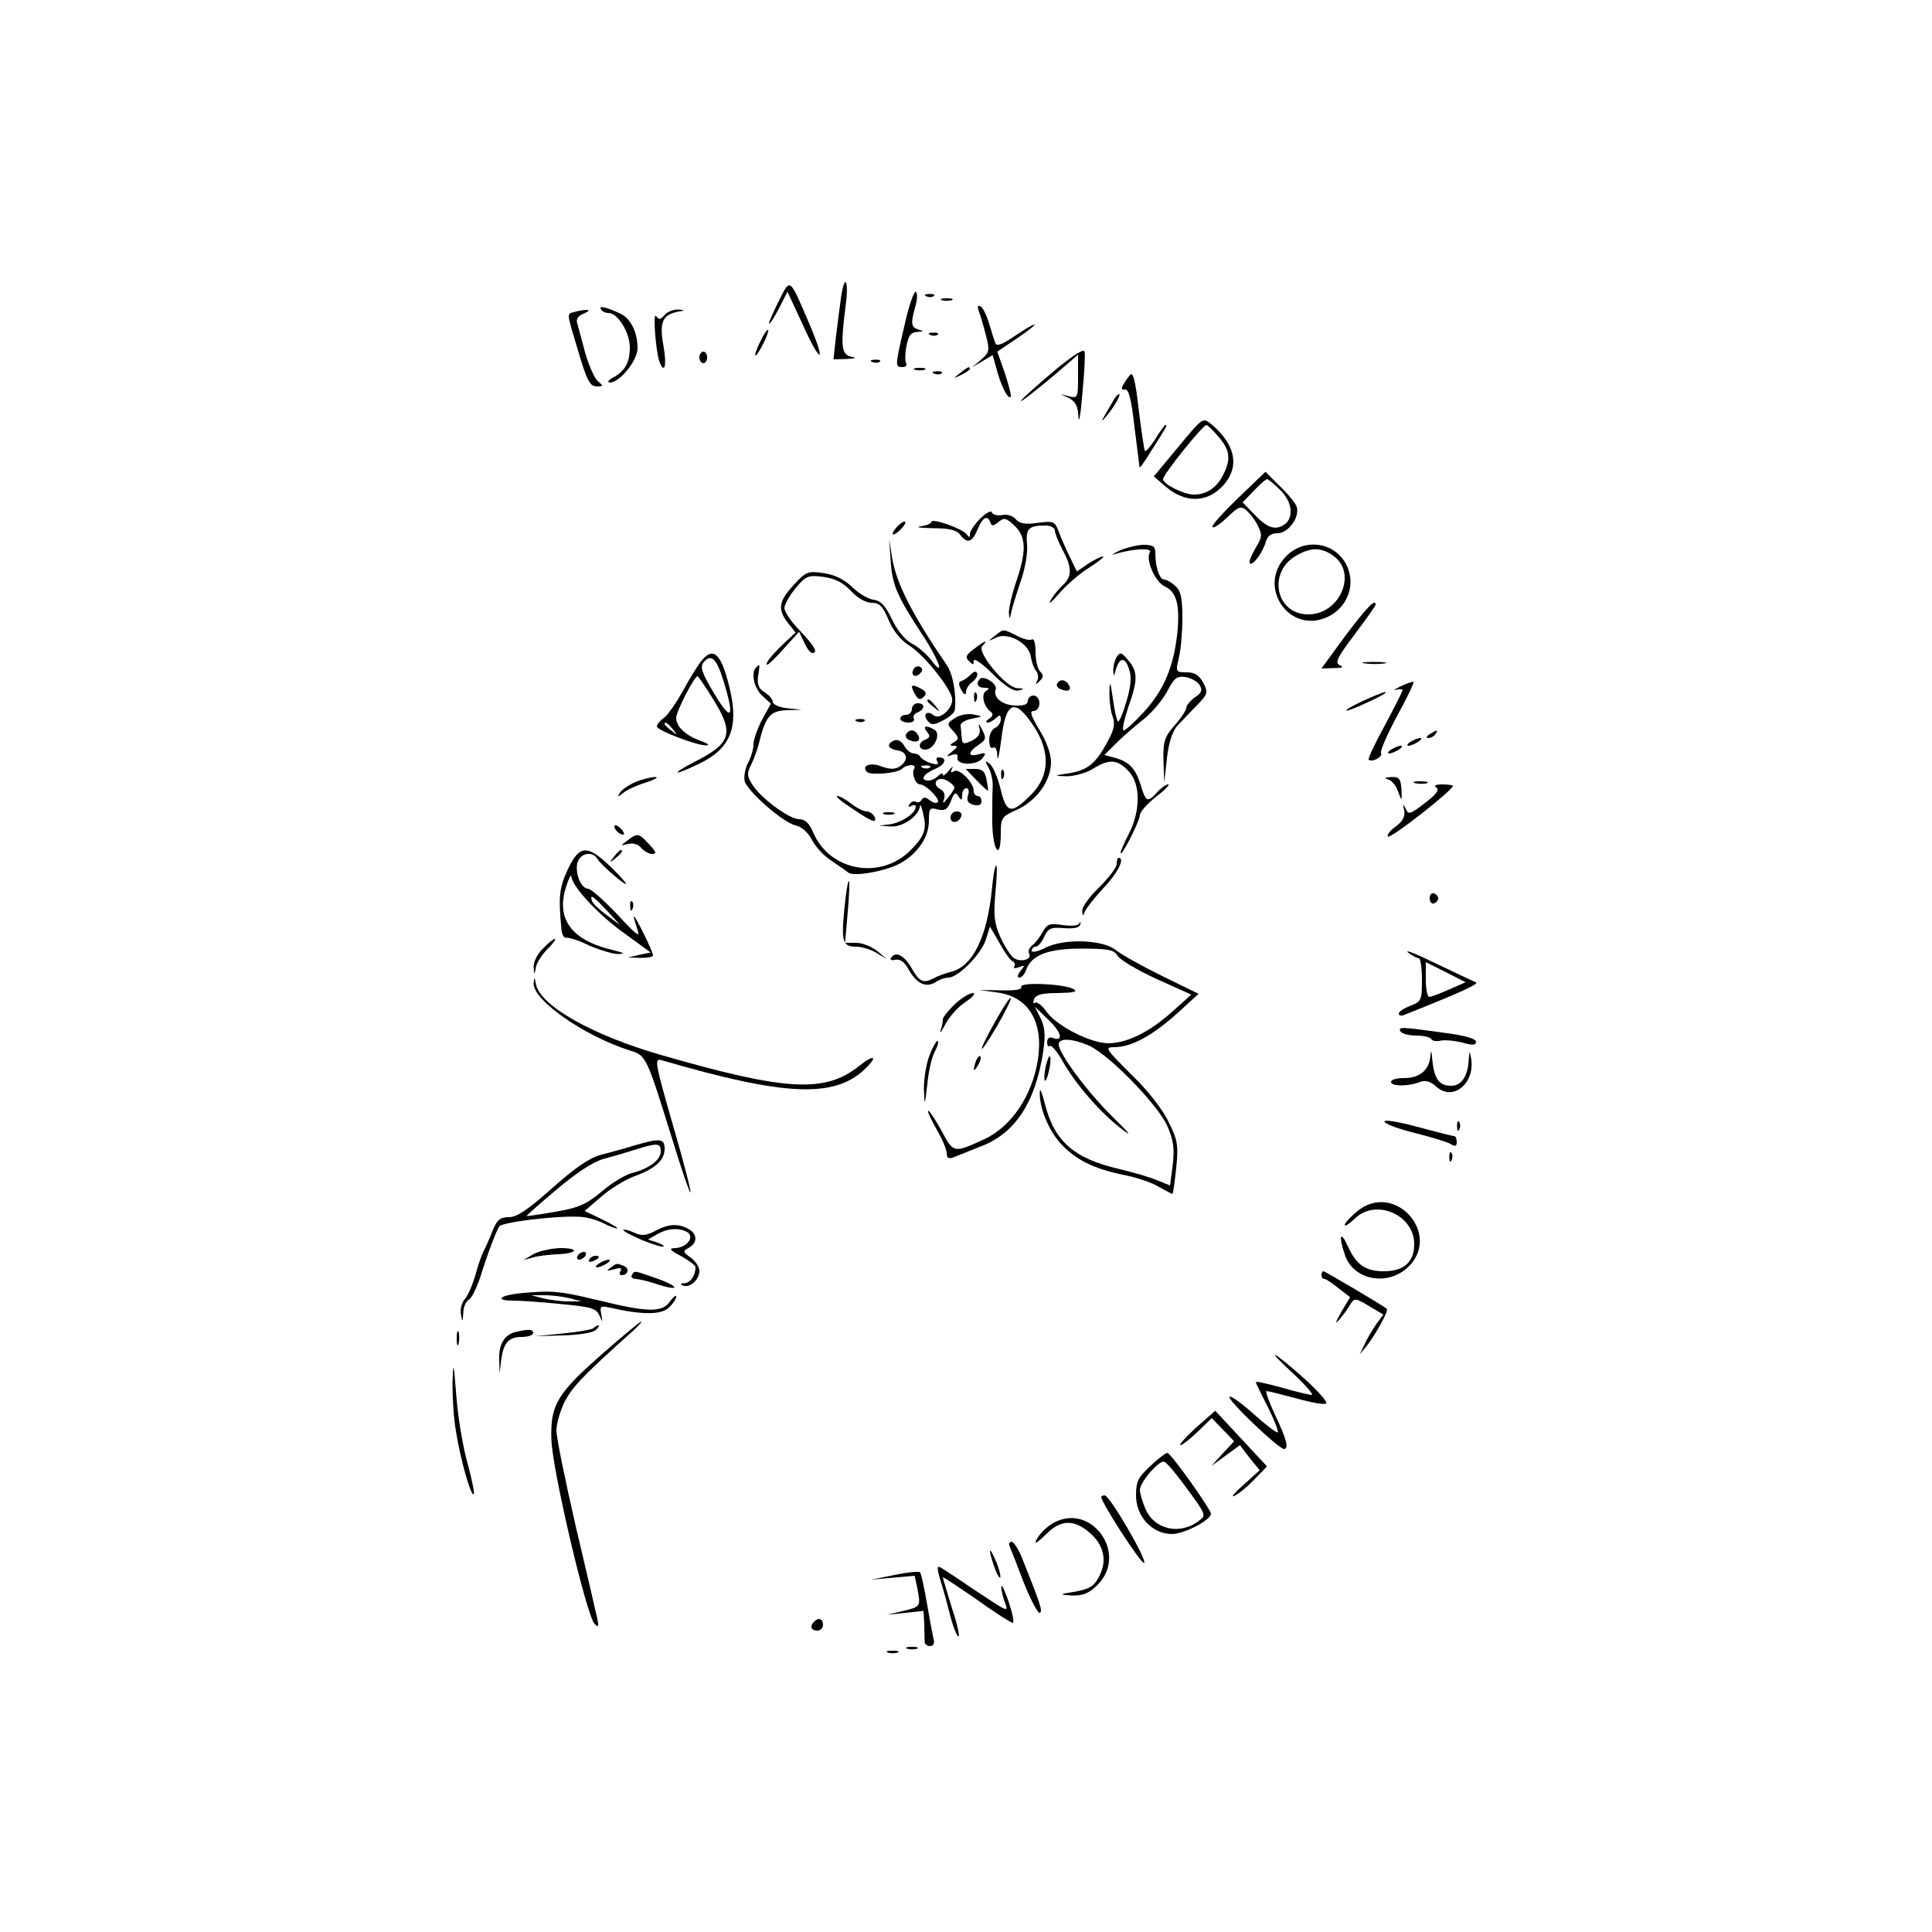 <?xml version="1.0" standalone="no"?>
<!DOCTYPE svg PUBLIC "-//W3C//DTD SVG 20010904//EN"
 "http://www.w3.org/TR/2001/REC-SVG-20010904/DTD/svg10.dtd">
<svg version="1.0" xmlns="http://www.w3.org/2000/svg"
 width="500pt" height="500pt" viewBox="0 0 500 500"
 preserveAspectRatio="xMidYMid meet">

<g transform="translate(0,500) scale(0.1,-0.1)"
fill="#000000" stroke="none">
<path d="M2016 4222 c-14 -28 -26 -55 -26 -59 1 -4 12 12 25 37 l23 45 38 -82
c48 -107 64 -108 19 -2 -53 123 -49 120 -79 61z"/>
<path d="M2177 4233 c-3 -21 -9 -66 -13 -100 l-7 -63 34 1 c24 1 27 3 12 6
-26 5 -28 27 -14 136 8 62 -3 80 -12 20z"/>
<path d="M2341 4159 c-25 -108 -25 -109 -5 -109 8 0 12 4 9 10 -3 5 -3 25 1
45 5 26 11 35 28 36 17 1 17 2 4 6 -20 5 -22 15 -9 60 5 18 6 35 1 38 -4 3
-18 -36 -29 -86z"/>
<path d="M2398 4233 c7 -3 16 -2 19 1 4 3 -2 6 -13 5 -11 0 -14 -3 -6 -6z"/>
<path d="M2438 4223 c6 -2 18 -2 25 0 6 3 1 5 -13 5 -14 0 -19 -2 -12 -5z"/>
<path d="M1555 4200 c3 -6 12 -10 20 -10 24 0 55 -51 55 -89 0 -40 -13 -62
-45 -79 -11 -6 -14 -12 -7 -12 26 0 72 57 72 89 0 41 -18 77 -44 89 -36 17
-57 22 -51 12z"/>
<path d="M2533 4195 c4 -10 12 -37 18 -61 11 -41 10 -45 -12 -65 l-24 -20 27
16 27 16 12 -43 c12 -42 28 -72 35 -65 2 2 -5 29 -15 60 l-20 57 52 35 c28 19
48 35 44 35 -5 0 -28 -14 -53 -31 -31 -21 -45 -26 -48 -17 -3 7 -10 30 -16 50
-6 21 -16 41 -22 45 -8 4 -9 0 -5 -12z"/>
<path d="M1488 4193 c-22 -6 -23 3 9 -104 22 -74 30 -89 47 -89 18 0 18 1 4
13 -9 6 -23 39 -33 72 -9 33 -18 68 -21 78 -4 11 2 20 18 26 23 10 7 12 -24 4z"/>
<path d="M1720 4185 c-11 -13 -15 -13 -22 -3 -9 13 -1 -92 9 -119 13 -33 19
-8 10 42 -11 60 -3 80 36 88 22 4 22 4 1 6 -12 0 -27 -6 -34 -14z"/>
<path d="M1967 4115 c-9 -19 -15 -35 -12 -35 7 0 37 61 33 66 -3 2 -12 -12
-21 -31z"/>
<path d="M2408 4133 c7 -3 16 -2 19 1 4 3 -2 6 -13 5 -11 0 -14 -3 -6 -6z"/>
<path d="M2735 4046 c-77 -65 -115 -101 -80 -76 11 8 46 36 78 63 l57 49 0
-57 c0 -53 -1 -56 -22 -51 l-23 6 23 -11 c16 -9 22 -22 23 -48 1 -20 6 7 10
59 5 52 8 102 6 109 -1 10 -25 -5 -72 -43z"/>
<path d="M1810 4075 c0 -8 5 -15 10 -15 6 0 10 7 10 15 0 8 -4 15 -10 15 -5 0
-10 -7 -10 -15z"/>
<path d="M2258 4063 c7 -3 16 -2 19 1 4 3 -2 6 -13 5 -11 0 -14 -3 -6 -6z"/>
<path d="M2368 4043 c6 -2 18 -2 25 0 6 3 1 5 -13 5 -14 0 -19 -2 -12 -5z"/>
<path d="M2484 4034 c-18 -14 -18 -15 4 -4 12 6 22 13 22 15 0 8 -5 6 -26 -11z"/>
<path d="M2418 4033 c7 -3 16 -2 19 1 4 3 -2 6 -13 5 -11 0 -14 -3 -6 -6z"/>
<path d="M2924 4029 c-22 -28 -26 -40 -13 -37 10 2 17 -25 25 -97 7 -55 13
-102 13 -104 1 -3 14 15 29 40 42 66 44 69 38 69 -2 0 -14 -16 -26 -36 -12
-19 -24 -33 -27 -31 -2 3 -9 51 -16 107 -9 78 -15 100 -23 89z"/>
<path d="M2884 3968 c-4 -7 -14 -24 -22 -38 -14 -24 -13 -24 3 -5 20 24 37 55
31 55 -3 0 -8 -6 -12 -12z"/>
<path d="M3050 3844 l-64 -77 34 -29 c48 -39 101 -39 141 1 49 49 39 109 -27
164 -21 17 -22 16 -84 -59z m104 25 c30 -35 32 -58 11 -99 -17 -33 -43 -50
-75 -50 -26 0 -80 27 -80 40 0 12 102 139 112 140 3 0 18 -14 32 -31z"/>
<path d="M3203 3710 c-39 -38 -69 -71 -65 -74 3 -4 20 8 38 25 29 28 35 30 49
19 9 -8 23 -25 30 -40 12 -24 12 -30 -6 -59 -11 -19 -18 -36 -14 -39 7 -7 33
28 41 56 4 15 14 22 30 22 28 0 58 41 50 68 -3 10 -23 34 -44 54 l-37 37 -72
-69z m109 23 c34 -32 38 -77 8 -93 -23 -13 -44 -4 -79 34 l-25 26 29 30 c16
17 31 30 34 30 3 0 18 -12 33 -27z"/>
<path d="M2537 3658 c-15 -15 -27 -33 -27 -40 0 -10 -2 -10 -8 -1 -9 14 -92
44 -92 32 0 -4 -12 -9 -27 -11 -16 -3 -1 -4 31 -5 43 0 63 -5 71 -17 18 -24
31 -20 45 14 13 32 26 38 33 18 3 -10 8 -10 21 1 14 12 20 11 41 -9 31 -29 32
-66 5 -145 -11 -32 -19 -68 -19 -79 1 -20 2 -20 6 -1 2 11 13 46 24 79 12 34
19 74 17 97 -4 41 4 49 48 49 13 0 24 -6 24 -13 0 -7 9 -29 20 -50 25 -47 25
-69 -1 -93 -11 -10 -25 -28 -31 -39 -6 -11 5 -2 23 19 18 21 53 52 78 67 25
16 41 29 35 29 -5 0 -22 -9 -38 -19 l-29 -20 -18 37 c-10 20 -23 50 -29 66
-10 27 -13 28 -54 23 -33 -5 -47 -2 -57 9 -7 9 -23 14 -36 11 -12 -2 -24 1
-26 7 -2 6 -16 -2 -30 -16z"/>
<path d="M2320 3635 c-19 -22 -8 -25 13 -3 9 10 13 18 8 18 -5 0 -14 -7 -21
-15z"/>
<path d="M2305 3549 c4 -62 16 -91 81 -190 44 -66 62 -118 23 -66 -12 15 -34
34 -50 42 -17 9 -38 35 -51 63 -17 35 -29 48 -48 50 -14 2 -39 17 -56 34 -21
20 -46 31 -74 35 -39 6 -45 3 -76 -31 -39 -42 -42 -63 -15 -98 l20 -25 -27
-25 c-35 -33 -55 -58 -46 -58 3 0 23 19 44 43 l38 42 13 -27 c7 -16 16 -28 21
-28 16 0 7 17 -32 58 -22 22 -40 49 -40 59 1 10 14 33 30 52 26 31 32 33 71
28 30 -4 51 -15 71 -36 17 -19 39 -31 54 -31 20 0 29 -9 44 -45 12 -29 32 -52
52 -65 33 -19 99 -98 111 -133 9 -24 -29 -63 -47 -48 -17 14 -29 2 -15 -15 9
-11 16 -11 40 2 16 8 30 20 30 27 5 38 -5 94 -21 116 -90 132 -130 211 -141
276 l-8 50 4 -56z"/>
<path d="M2895 3574 c-16 -8 -21 -12 -10 -8 46 14 98 17 91 5 -12 -19 13 -77
39 -89 30 -14 39 -48 32 -120 -10 -89 -35 -148 -87 -205 -27 -29 -50 -50 -53
-47 -3 3 3 30 13 60 25 70 25 92 0 121 -17 21 -21 22 -30 9 -5 -8 -9 -24 -9
-35 1 -17 2 -17 7 3 10 32 24 32 34 0 7 -19 5 -44 -7 -84 -9 -31 -19 -54 -22
-51 -3 3 -9 30 -13 59 -6 45 -8 48 -9 16 0 -20 3 -48 8 -61 7 -19 5 -34 -11
-63 -30 -58 -52 -77 -100 -85 -42 -6 -42 -7 -8 -8 19 0 50 8 68 19 43 27 64
25 93 -6 31 -33 31 -101 1 -161 -12 -23 -22 -46 -22 -50 1 -14 49 81 50 97 0
9 19 30 42 48 23 18 37 32 31 32 -5 0 -18 -9 -28 -20 -25 -28 -30 -26 -43 19
-14 43 -29 59 -67 70 l-27 7 29 29 c17 17 49 45 72 63 23 18 50 51 62 73 17
33 24 40 46 37 14 -2 31 -11 37 -20 9 -14 6 -21 -12 -33 -12 -9 -22 -21 -22
-27 0 -6 -13 -26 -30 -45 -26 -30 -30 -41 -29 -91 l2 -57 7 63 c5 42 14 69 28
85 12 12 34 36 50 52 28 29 29 33 16 58 -11 20 -22 27 -43 27 -28 0 -29 1 -20
38 5 20 9 67 9 103 0 51 -4 70 -18 82 -10 10 -23 17 -29 17 -12 0 -23 32 -23
68 0 18 -5 22 -32 22 -18 -1 -46 -8 -63 -16z"/>
<path d="M3329 3561 c-78 -79 8 -205 108 -157 46 22 69 74 53 121 -23 69 -109
88 -161 36z m125 -2 c58 -46 12 -149 -68 -149 -86 0 -107 112 -28 154 38 21
65 19 96 -5z"/>
<path d="M3482 3355 l-62 -85 32 1 c22 0 27 3 16 7 -14 6 -9 18 37 79 30 40
55 75 55 78 0 17 -22 -6 -78 -80z"/>
<path d="M2574 3354 c-18 -14 -18 -15 4 -4 31 15 86 -15 90 -51 2 -13 8 -29
14 -36 5 -7 6 -18 2 -25 -5 -10 -4 -11 7 0 10 9 10 15 1 24 -7 7 -12 29 -12
51 0 22 -4 36 -10 32 -5 -3 -23 1 -39 10 -36 18 -33 18 -57 -1z"/>
<path d="M2520 3320 c-20 -15 -23 -21 -12 -31 10 -11 12 -10 12 1 0 8 22 -7
49 -34 33 -33 55 -46 67 -43 16 4 16 5 -3 6 -30 1 -106 94 -91 109 18 18 6 14
-22 -8z"/>
<path d="M1818 3293 c-9 -10 -31 -45 -49 -78 -18 -33 -41 -66 -51 -73 -10 -7
-18 -17 -18 -22 0 -10 104 -50 128 -49 9 0 4 5 -13 11 -40 14 -65 37 -65 60 0
17 47 108 55 108 2 0 20 -26 39 -57 57 -91 50 -116 -49 -166 -60 -31 -53 -36
9 -6 91 42 112 100 79 219 -19 69 -38 84 -65 53z m54 -54 c30 -97 22 -110 -23
-35 -33 55 -38 70 -28 82 19 23 33 11 51 -47z m-131 -126 c13 -16 12 -17 -3
-4 -10 7 -18 15 -18 17 0 8 8 3 21 -13z"/>
<path d="M3533 3283 c15 -2 37 -2 50 0 12 2 0 4 -28 4 -27 0 -38 -2 -22 -4z"/>
<path d="M1957 3273 c-14 -14 -6 -53 15 -73 l23 -21 -23 -42 c-12 -23 -22 -52
-22 -63 0 -12 -6 -34 -14 -48 -8 -15 -11 -36 -9 -47 7 -27 101 -109 132 -115
16 -4 32 -18 42 -37 9 -18 31 -42 50 -54 19 -13 38 -26 44 -31 14 -12 101 4
137 25 45 26 72 68 72 109 0 32 2 35 23 29 19 -4 25 0 34 22 8 22 12 24 19 13
8 -13 10 -12 10 3 0 9 5 17 11 17 6 0 8 -8 4 -19 -4 -13 0 -20 15 -24 13 -3
20 0 20 9 0 8 -4 14 -10 14 -5 0 -10 6 -10 13 0 22 -38 60 -51 51 -8 -5 -10
-3 -5 7 4 8 0 5 -8 -5 -9 -11 -16 -16 -16 -11 0 5 -5 4 -12 -3 -7 -7 -18 -12
-25 -12 -23 0 -14 17 17 30 27 11 33 30 9 30 -6 0 -7 -5 -3 -11 4 -8 -1 -9
-17 -4 -13 4 -25 12 -27 16 -2 5 -10 9 -17 9 -8 0 -19 9 -25 20 -6 11 -16 17
-25 14 -22 -9 -18 -22 8 -26 26 -4 29 -26 5 -42 -13 -8 -26 -7 -48 1 -28 11
-52 1 -36 -15 10 -9 79 -3 90 8 13 13 39 13 32 1 -8 -12 3 -41 15 -41 15 0 53
-39 46 -46 -4 -4 -13 -1 -21 5 -10 8 -16 9 -21 1 -3 -6 -10 -8 -15 -5 -5 3
-12 0 -16 -6 -4 -8 -3 -9 4 -5 7 4 12 3 12 -2 0 -16 -35 -40 -65 -45 l-30 -4
32 -2 c31 -1 71 28 74 53 1 6 4 -2 8 -19 10 -41 4 -58 -31 -94 -78 -80 -212
-56 -254 46 -10 23 -21 33 -36 33 -26 0 -101 56 -122 91 -13 21 -13 29 -2 50
7 14 16 39 20 55 17 70 29 84 71 86 l40 1 -37 4 c-21 2 -38 10 -38 16 0 7 -9
18 -21 25 -16 10 -20 21 -17 43 5 31 5 32 -5 22z m450 -259 c-3 -3 -12 -4 -19
-1 -8 3 -5 6 6 6 11 1 17 -2 13 -5z m63 -52 c0 -4 -8 -16 -17 -27 -12 -16 -14
-16 -10 -3 4 11 0 21 -10 26 -24 14 -7 35 18 22 10 -6 19 -14 19 -18z"/>
<path d="M2365 3269 c-10 -15 3 -25 16 -12 7 7 7 13 1 17 -6 3 -14 1 -17 -5z"/>
<path d="M2513 3255 c-7 -7 -17 -15 -24 -17 -9 -3 -9 -9 -1 -24 7 -12 12 -14
12 -5 0 8 7 19 16 26 9 6 15 17 13 22 -3 7 -8 6 -16 -2z"/>
<path d="M2536 3243 c-11 -12 -6 -23 12 -23 12 0 14 -2 4 -8 -14 -9 -6 -41 12
-54 7 -6 6 -11 -4 -18 -8 -5 -10 -10 -4 -10 5 0 15 5 22 12 9 9 12 8 12 -4 0
-9 -7 -18 -15 -22 -8 -3 -15 -17 -15 -31 0 -15 4 -24 10 -20 6 4 11 -6 11 -22
1 -15 5 3 10 41 12 103 35 112 86 34 41 -64 39 -125 -6 -172 -53 -54 -66 -53
-81 10 -7 30 -20 60 -28 67 -13 10 -14 9 -3 -11 7 -13 11 -35 10 -50 -1 -15
-1 -57 -1 -94 2 -73 22 -96 22 -25 0 40 2 44 43 62 51 24 87 75 87 123 0 21
-12 54 -30 83 -22 37 -26 49 -15 49 8 0 15 9 15 20 0 11 -7 20 -15 20 -8 0
-15 -6 -15 -14 0 -9 -11 -13 -32 -12 -35 1 -59 22 -51 42 5 14 -31 37 -41 27z"/>
<path d="M2736 3231 c-3 -5 1 -12 10 -15 20 -8 29 -1 19 13 -8 13 -22 14 -29
2z"/>
<path d="M3625 3224 c-16 -8 -22 -12 -12 -9 9 2 17 2 17 -1 0 -3 -21 -44 -46
-91 -25 -46 -44 -86 -42 -89 9 -8 38 8 32 17 -3 5 16 48 41 95 26 47 45 87 43
89 -1 2 -16 -3 -33 -11z"/>
<path d="M2360 3223 c0 -4 5 -15 10 -23 7 -11 12 -12 21 -3 8 8 6 14 -10 22
-12 7 -21 8 -21 4z"/>
<path d="M2521 3194 c0 -11 3 -14 6 -6 3 7 2 16 -1 19 -3 4 -6 -2 -5 -13z"/>
<path d="M3525 3185 c-27 -13 -45 -23 -40 -24 6 0 33 11 60 24 28 13 46 23 40
24 -5 0 -32 -11 -60 -24z"/>
<path d="M2400 3186 c0 -2 8 -10 18 -17 15 -13 16 -12 3 4 -13 16 -21 21 -21
13z"/>
<path d="M2360 3165 c0 -8 -7 -15 -15 -15 -8 0 -15 -4 -15 -10 0 -5 9 -10 21
-10 11 0 17 5 14 10 -3 6 1 13 9 16 20 8 21 24 1 24 -8 0 -15 -7 -15 -15z"/>
<path d="M2472 3142 c-22 -14 -22 -16 -5 -34 15 -17 15 -21 3 -28 -13 -8 -13
-10 -1 -10 11 0 9 -4 -5 -15 -16 -13 -17 -14 -1 -9 12 4 17 2 15 -7 -4 -19 48
-21 64 -2 11 14 10 16 -9 11 -29 -8 -29 5 -1 24 20 13 21 18 10 39 -9 18 -11
19 -7 4 3 -14 -3 -23 -20 -32 -22 -10 -25 -9 -26 8 -1 10 -2 25 -3 31 -1 7 13
15 29 18 30 6 30 6 4 11 -14 3 -35 -1 -47 -9z"/>
<path d="M2218 3133 c7 -3 16 -2 19 1 4 3 -2 6 -13 5 -11 0 -14 -3 -6 -6z"/>
<path d="M2399 3106 c9 -10 8 -15 -4 -20 -19 -7 -20 -26 0 -26 22 0 41 40 24
51 -21 13 -33 11 -20 -5z"/>
<path d="M2345 3100 c-3 -6 1 -13 10 -16 19 -8 30 0 20 15 -8 14 -22 14 -30 1z"/>
<path d="M3700 3100 c-9 -6 -10 -10 -3 -10 6 0 15 5 18 10 8 12 4 12 -15 0z"/>
<path d="M3650 3080 c-8 -5 -10 -10 -5 -10 6 0 17 5 25 10 8 5 11 10 5 10 -5
0 -17 -5 -25 -10z"/>
<path d="M3600 3060 c-8 -5 -10 -10 -5 -10 6 0 17 5 25 10 8 5 11 10 5 10 -5
0 -17 -5 -25 -10z"/>
<path d="M2527 2981 c15 -16 29 -28 30 -27 1 0 -1 13 -4 29 -4 21 -11 27 -30
27 l-24 0 28 -29z"/>
<path d="M2591 2994 c0 -11 3 -14 6 -6 3 7 2 16 -1 19 -3 4 -6 -2 -5 -13z"/>
<path d="M1644 2976 c-18 -8 -35 -20 -40 -28 -7 -11 -5 -11 9 0 9 8 36 20 59
27 24 8 34 14 23 14 -11 0 -34 -6 -51 -13z"/>
<path d="M3592 2983 c9 -2 21 -16 26 -31 10 -27 10 -27 9 5 -2 28 -6 33 -27
32 -16 -1 -19 -3 -8 -6z"/>
<path d="M3663 2973 c9 -2 23 -2 30 0 6 3 -1 5 -18 5 -16 0 -22 -2 -12 -5z"/>
<path d="M3717 2962 c9 -6 0 -18 -29 -40 -39 -30 -43 -31 -50 -15 -7 14 -8 13
-4 -4 3 -16 -4 -29 -22 -42 -15 -11 -24 -23 -20 -26 6 -7 168 120 168 131 0 2
-12 4 -27 4 -18 0 -23 -3 -16 -8z"/>
<path d="M2193 2916 c61 -42 77 -49 71 -31 -4 8 -13 15 -21 15 -8 0 -26 9 -40
20 -14 11 -30 20 -36 20 -5 0 6 -11 26 -24z"/>
<path d="M2288 2893 c6 -2 18 -2 25 0 6 3 1 5 -13 5 -14 0 -19 -2 -12 -5z"/>
<path d="M2460 2884 c0 -17 22 -14 28 4 2 7 -3 12 -12 12 -9 0 -16 -7 -16 -16z"/>
<path d="M1590 2861 c0 -10 19 -25 25 -20 1 2 -3 10 -11 17 -8 7 -14 8 -14 3z"/>
<path d="M1624 2825 c-19 -14 -19 -14 2 -9 12 3 26 -1 33 -10 8 -9 20 -16 29
-16 12 0 10 6 -8 25 -27 29 -30 30 -56 10z"/>
<path d="M1469 2749 c-22 -48 -24 -70 -16 -154 1 -14 7 -23 12 -22 6 2 33 -7
60 -20 28 -12 61 -22 75 -22 19 1 15 3 -13 10 -108 25 -149 81 -122 164 7 22
13 34 14 26 2 -26 72 -101 139 -148 l66 -48 -29 -6 -30 -7 33 -1 c17 0 32 2
32 7 0 9 -49 109 -50 100 0 -4 5 -19 10 -35 8 -21 -4 -12 -52 40 -35 37 -69
67 -76 67 -18 0 -34 39 -28 66 7 27 40 33 53 10 9 -15 73 -70 73 -63 0 3 -19
24 -42 46 -59 56 -79 54 -109 -10z m102 -106 l34 -37 -34 25 c-19 14 -37 31
-39 37 -6 20 2 14 39 -25z"/>
<path d="M1589 2783 c-13 -16 -12 -17 4 -4 16 13 21 21 13 21 -2 0 -10 -8 -17
-17z"/>
<path d="M2890 2764 c0 -9 -20 -35 -45 -60 -25 -24 -45 -51 -44 -61 0 -14 2
-15 6 -3 3 8 25 36 49 62 38 40 56 78 39 78 -3 0 -5 -7 -5 -16z"/>
<path d="M2567 2698 c-12 -120 -48 -196 -102 -212 -17 -4 -38 -12 -47 -17 -29
-15 -38 -11 -59 26 -20 34 -42 44 -53 26 -4 -5 2 -7 11 -5 12 3 24 -5 35 -26
21 -36 44 -47 69 -32 10 7 25 12 34 12 24 0 83 59 96 97 l11 35 25 -43 c13
-24 29 -46 34 -47 5 -2 7 -8 4 -13 -4 -5 2 -6 12 -2 16 6 16 5 4 -10 -8 -10
-9 -17 -3 -17 6 0 13 8 17 18 13 40 56 57 143 57 70 0 85 -3 94 -18 5 -10 50
-37 100 -60 l91 -41 -49 -44 c-59 -53 -116 -81 -165 -82 -46 0 -133 44 -160
81 -11 16 -25 27 -30 24 -5 -4 -6 1 -3 9 5 12 21 16 63 16 39 1 51 3 40 10
-24 14 -141 19 -136 6 3 -7 -15 -10 -52 -9 l-56 1 49 -7 c79 -12 117 -77 102
-174 -15 -93 -68 -172 -138 -205 -81 -37 -80 -37 -112 23 -17 30 -32 53 -34
50 -2 -2 8 -23 22 -48 14 -24 26 -52 26 -61 0 -13 5 -16 18 -11 9 4 41 16 70
28 90 34 142 115 162 247 6 42 4 62 -7 85 l-15 30 35 -34 c35 -33 40 -58 11
-47 -8 3 -14 -1 -14 -11 0 -9 3 -13 7 -10 3 4 19 -14 34 -41 33 -58 96 -131
152 -174 29 -22 21 -12 -24 32 -66 65 -139 164 -139 187 0 17 33 16 76 -2 51
-21 180 -153 205 -209 16 -37 19 -58 14 -101 l-7 -53 -32 13 c-18 8 -63 21
-101 30 -116 27 -167 72 -191 169 -7 28 -13 42 -13 31 -2 -39 21 -96 51 -131
39 -44 86 -68 163 -84 33 -6 75 -20 93 -31 18 -10 35 -19 36 -19 2 0 6 30 10
67 6 59 4 72 -20 120 -15 32 -55 83 -97 123 -68 68 -69 70 -41 70 43 1 95 29
159 86 l57 52 -94 46 c-51 25 -105 55 -120 67 -34 28 -137 31 -185 5 -18 -9
-33 -12 -33 -6 0 5 5 10 10 10 6 0 16 11 22 25 10 22 17 26 51 23 26 -2 41 1
43 10 1 7 0 8 -3 2 -3 -6 -21 -7 -43 -4 -33 5 -40 3 -51 -17 -7 -13 -19 -29
-27 -35 -8 -6 -12 -16 -9 -21 10 -17 -24 -25 -41 -11 -8 7 -24 32 -34 55 -15
34 -17 55 -12 112 4 39 5 71 2 71 -3 0 -8 -28 -11 -62z"/>
<path d="M2185 2646 c-8 -84 -4 -96 31 -96 14 0 37 -7 52 -16 l27 -16 -25 21
c-14 11 -38 21 -54 21 l-29 0 7 80 c4 44 5 80 3 80 -3 0 -8 -33 -12 -74z"/>
<path d="M3700 2675 c0 -9 5 -15 11 -13 6 2 11 8 11 13 0 5 -5 11 -11 13 -6 2
-11 -4 -11 -13z"/>
<path d="M1631 2654 c0 -11 3 -14 6 -6 3 7 2 16 -1 19 -3 4 -6 -2 -5 -13z"/>
<path d="M1405 2545 c-14 -13 -24 -34 -24 -47 2 -22 2 -22 6 -1 2 12 16 33 30
47 14 14 23 26 19 26 -4 0 -18 -11 -31 -25z"/>
<path d="M3644 2535 c11 -8 23 -15 28 -15 4 0 8 -25 8 -56 0 -53 -2 -56 -30
-67 -16 -6 -30 -15 -30 -20 0 -5 6 -7 13 -4 149 59 198 82 186 85 -7 3 -54 25
-104 49 -49 24 -81 37 -71 28z m106 -96 c-23 -10 -46 -19 -51 -19 -5 0 -9 20
-9 45 l0 45 52 -26 51 -26 -43 -19z"/>
<path d="M1381 2455 c-2 -43 130 -136 250 -174 42 -13 42 -15 110 -233 23 -76
44 -136 46 -134 2 2 -18 81 -46 176 -47 164 -48 172 -28 166 319 -93 445 -98
524 -24 37 35 26 41 -14 9 -88 -70 -188 -65 -513 29 -177 51 -312 127 -323
183 -4 20 -4 20 -6 2z"/>
<path d="M2471 2401 c-17 -16 -31 -34 -31 -39 0 -6 -2 -19 -6 -29 -3 -10 3 -2
13 17 10 19 33 45 52 57 19 13 27 23 19 23 -9 0 -30 -13 -47 -29z"/>
<path d="M2576 2357 c-49 -87 -46 -98 4 -13 22 38 38 71 36 73 -2 3 -20 -24
-40 -60z"/>
<path d="M3625 2330 c3 -5 21 -10 40 -10 19 0 36 -4 39 -9 3 -5 14 -7 25 -4
10 2 35 0 55 -5 27 -8 36 -7 36 2 0 8 -31 17 -89 24 -107 15 -114 15 -106 2z"/>
<path d="M2406 2270 c-9 -22 -15 -62 -15 -88 2 -47 2 -46 9 13 3 33 12 71 19
83 7 13 11 26 8 28 -2 3 -12 -13 -21 -36z"/>
<path d="M3702 2268 c-3 -37 -27 -58 -68 -58 -19 0 -34 -4 -34 -10 0 -12 46
-12 75 0 14 5 26 2 42 -12 43 -40 102 9 90 74 -4 20 -4 20 -6 -5 -2 -42 -19
-67 -45 -67 -31 0 -44 17 -49 65 -2 25 -4 30 -5 13z"/>
<path d="M2526 2255 c-9 -26 -7 -32 5 -12 6 10 9 21 6 23 -2 3 -7 -2 -11 -11z"/>
<path d="M2706 2239 c-8 -42 0 -50 9 -9 4 17 5 34 2 36 -2 3 -7 -10 -11 -27z"/>
<path d="M3583 2097 c2 -6 37 -19 78 -29 41 -10 82 -23 92 -28 13 -8 17 -7 17
5 0 8 -3 15 -7 15 -5 0 -48 11 -96 24 -52 14 -86 19 -84 13z"/>
<path d="M3771 2084 c0 -11 3 -14 6 -6 3 7 2 16 -1 19 -3 4 -6 -2 -5 -13z"/>
<path d="M1640 2035 c-25 -8 -64 -18 -86 -24 -29 -8 -67 -34 -125 -86 -62 -55
-91 -75 -112 -75 -23 0 -31 -7 -43 -37 -8 -21 -19 -45 -24 -54 -4 -9 -14 -36
-20 -60 -7 -24 -19 -52 -27 -61 -8 -9 -13 -27 -10 -40 4 -21 4 -21 6 4 0 15 7
31 15 35 7 4 20 31 29 58 19 61 40 116 49 131 7 11 146 28 206 25 18 0 46 -8
62 -16 16 -8 33 -15 37 -14 4 0 -13 11 -38 23 l-46 22 43 37 c24 21 62 44 86
53 53 19 78 41 78 71 0 27 -12 28 -80 8z m70 -15 c0 -22 -31 -45 -75 -56 -16
-4 -52 -25 -78 -48 -40 -33 -60 -42 -120 -52 -40 -7 -73 -12 -74 -11 -1 1 34
32 78 69 51 43 95 72 122 79 23 6 60 17 82 24 57 18 65 17 65 -5z"/>
<path d="M3751 2004 c0 -11 3 -14 6 -6 3 7 2 16 -1 19 -3 4 -6 -2 -5 -13z"/>
<path d="M3511 1864 c-17 -14 -31 -30 -31 -34 0 -5 11 2 25 15 54 55 155 12
155 -65 0 -46 -27 -70 -78 -70 -48 0 -71 16 -93 63 -20 45 -26 30 -8 -22 22
-63 107 -80 160 -33 95 85 -32 229 -130 146z"/>
<path d="M1695 1814 c-23 -12 -35 -13 -54 -4 -13 6 -25 9 -28 7 -2 -2 20 -14
48 -26 29 -12 54 -19 56 -17 3 2 -6 7 -18 11 l-22 7 24 14 c28 16 58 17 78 5
20 -13 -3 -41 -33 -41 -16 -1 -13 -5 17 -21 20 -11 37 -24 37 -28 0 -22 -13
-41 -29 -42 -10 0 -12 -2 -3 -6 17 -7 42 15 42 38 0 10 -10 25 -22 34 -21 15
-22 17 -5 26 23 13 22 36 -2 49 -27 14 -51 13 -86 -6z"/>
<path d="M1380 1754 l-25 -15 25 7 c14 4 42 7 62 8 53 2 60 16 7 16 -24 -1
-55 -8 -69 -16z"/>
<path d="M1495 1750 c-3 -5 -2 -10 4 -10 5 0 13 5 16 10 3 6 2 10 -4 10 -5 0
-13 -4 -16 -10z"/>
<path d="M1525 1740 c-3 -6 1 -7 9 -4 18 7 21 14 7 14 -6 0 -13 -4 -16 -10z"/>
<path d="M1550 1730 c-8 -5 -10 -10 -5 -10 6 0 17 5 25 10 8 5 11 10 5 10 -5
0 -17 -5 -25 -10z"/>
<path d="M1580 1719 c-12 -8 -10 -9 9 -4 16 5 21 4 17 -4 -4 -6 -3 -11 3 -11
17 0 21 18 5 24 -19 7 -16 8 -34 -5z"/>
<path d="M1635 1700 c-3 -5 2 -10 12 -10 10 -1 35 -7 55 -14 21 -7 40 -11 43
-8 3 3 -18 14 -47 24 -61 21 -55 20 -63 8z"/>
<path d="M3420 1700 c0 -5 3 -10 8 -10 4 0 20 -11 36 -24 l30 -23 -23 -39
c-16 -28 -17 -33 -4 -18 10 12 23 29 28 39 10 16 13 16 48 -5 l37 -22 -19 -26
c-10 -15 -24 -38 -30 -52 l-12 -25 19 23 c23 30 57 91 51 95 -11 9 -160 97
-164 97 -3 0 -5 -4 -5 -10z"/>
<path d="M1345 1653 c-53 -6 -65 -19 -17 -19 20 0 77 -4 125 -9 76 -7 90 -11
98 -29 9 -20 9 -20 5 3 -4 21 -2 22 22 17 82 -19 132 -19 152 -1 11 10 20 23
20 29 0 6 -7 0 -16 -12 -20 -29 -56 -29 -186 3 -100 24 -119 26 -203 18z m130
-13 l30 -8 -35 0 c-19 0 -48 4 -65 8 l-30 8 35 0 c19 0 49 -4 65 -8z"/>
<path d="M1563 1500 c-121 -106 -139 -135 -136 -225 2 -78 91 -457 112 -478
10 -9 11 -7 7 13 -3 14 -28 122 -56 240 -27 118 -50 229 -50 248 0 18 10 51
21 74 20 38 47 67 164 172 22 19 38 36 35 36 -3 0 -47 -36 -97 -80z"/>
<path d="M1536 1563 c-3 -4 -39 -10 -79 -14 l-72 -7 72 2 c41 1 78 7 85 14 7
7 10 12 7 12 -3 0 -9 -3 -13 -7z"/>
<path d="M1182 1535 c0 -16 2 -22 5 -12 2 9 2 23 0 30 -3 6 -5 -1 -5 -18z"/>
<path d="M1335 1553 c-30 -7 -45 -33 -43 -72 l1 -36 4 35 c6 45 19 60 54 60
16 0 29 5 29 10 0 10 -11 11 -45 3z"/>
<path d="M3345 1447 c33 -31 55 -56 50 -57 -6 0 -41 8 -78 19 -37 10 -67 17
-67 14 0 -2 14 -31 31 -64 17 -34 28 -63 26 -66 -3 -2 -31 19 -62 47 -31 28
-60 49 -63 45 -7 -7 126 -134 141 -135 13 0 7 25 -23 88 -16 34 -26 62 -22 62
4 0 39 -9 77 -19 39 -11 73 -17 77 -13 4 4 -21 32 -55 63 -83 74 -108 86 -32
16z"/>
<path d="M1171 1420 c0 -36 3 -92 9 -124 11 -71 39 -170 46 -163 3 2 -5 39
-16 80 -12 42 -25 120 -29 174 -7 89 -8 92 -10 33z"/>
<path d="M3095 1305 c-27 -25 -45 -45 -40 -45 5 0 25 16 45 35 l36 35 29 -30
29 -30 -30 -32 -29 -32 37 27 37 27 25 -33 26 -32 -42 -38 c-24 -21 -34 -34
-23 -28 11 5 34 24 52 43 l32 33 -67 72 -67 72 -50 -44z"/>
<path d="M2977 1206 c-31 -29 -37 -40 -37 -76 0 -55 42 -100 93 -100 31 0 99
35 101 52 1 10 -104 158 -113 158 -4 0 -24 -15 -44 -34z m96 -60 c47 -64 49
-68 31 -81 -50 -39 -117 -24 -140 31 -8 19 -14 40 -14 48 0 20 50 78 63 73 7
-2 33 -34 60 -71z"/>
<path d="M2850 1126 c0 -15 104 -175 111 -171 9 6 -89 175 -102 175 -5 0 -9
-2 -9 -4z"/>
<path d="M2725 1058 c-21 -12 -44 -38 -45 -50 0 -3 13 7 29 23 36 36 70 37
109 4 39 -32 48 -74 27 -114 -15 -29 -26 -35 -85 -44 -17 -3 -12 -5 13 -6 30
-1 45 5 68 28 80 81 -18 215 -116 159z"/>
<path d="M2613 998 c3 -7 20 -50 37 -95 18 -45 37 -80 41 -77 8 4 2 22 -46
142 -9 23 -22 42 -27 42 -6 0 -8 -6 -5 -12z"/>
<path d="M2562 985 c0 -5 6 -26 13 -45 7 -19 14 -28 14 -20 0 8 -6 29 -14 45
-7 17 -13 26 -13 20z"/>
<path d="M2436 903 c8 -26 19 -67 25 -91 6 -23 15 -45 19 -47 5 -3 -2 30 -16
72 -13 43 -24 79 -24 81 0 2 39 -24 87 -57 47 -34 90 -61 94 -61 4 0 0 22 -9
50 -9 27 -18 48 -20 45 -2 -2 1 -18 6 -35 13 -35 18 -37 -83 30 -38 26 -75 50
-82 54 -9 5 -8 -6 3 -41z"/>
<path d="M2315 924 l-60 -12 56 5 56 5 7 -32 c9 -48 9 -48 -36 -59 l-43 -10
48 5 47 5 2 -33 c0 -18 1 -39 1 -45 -1 -7 6 -13 14 -13 9 0 12 7 9 18 -2 9
-10 51 -17 92 -7 41 -15 78 -18 81 -3 3 -33 0 -66 -7z"/>
<path d="M2107 803 c-12 -11 -8 -23 8 -23 8 0 15 7 15 15 0 16 -12 20 -23 8z"/>
<path d="M2348 733 c6 -2 18 -2 25 0 6 3 1 5 -13 5 -14 0 -19 -2 -12 -5z"/>
<path d="M2298 723 c6 -2 18 -2 25 0 6 3 1 5 -13 5 -14 0 -19 -2 -12 -5z"/>
</g>
</svg>
